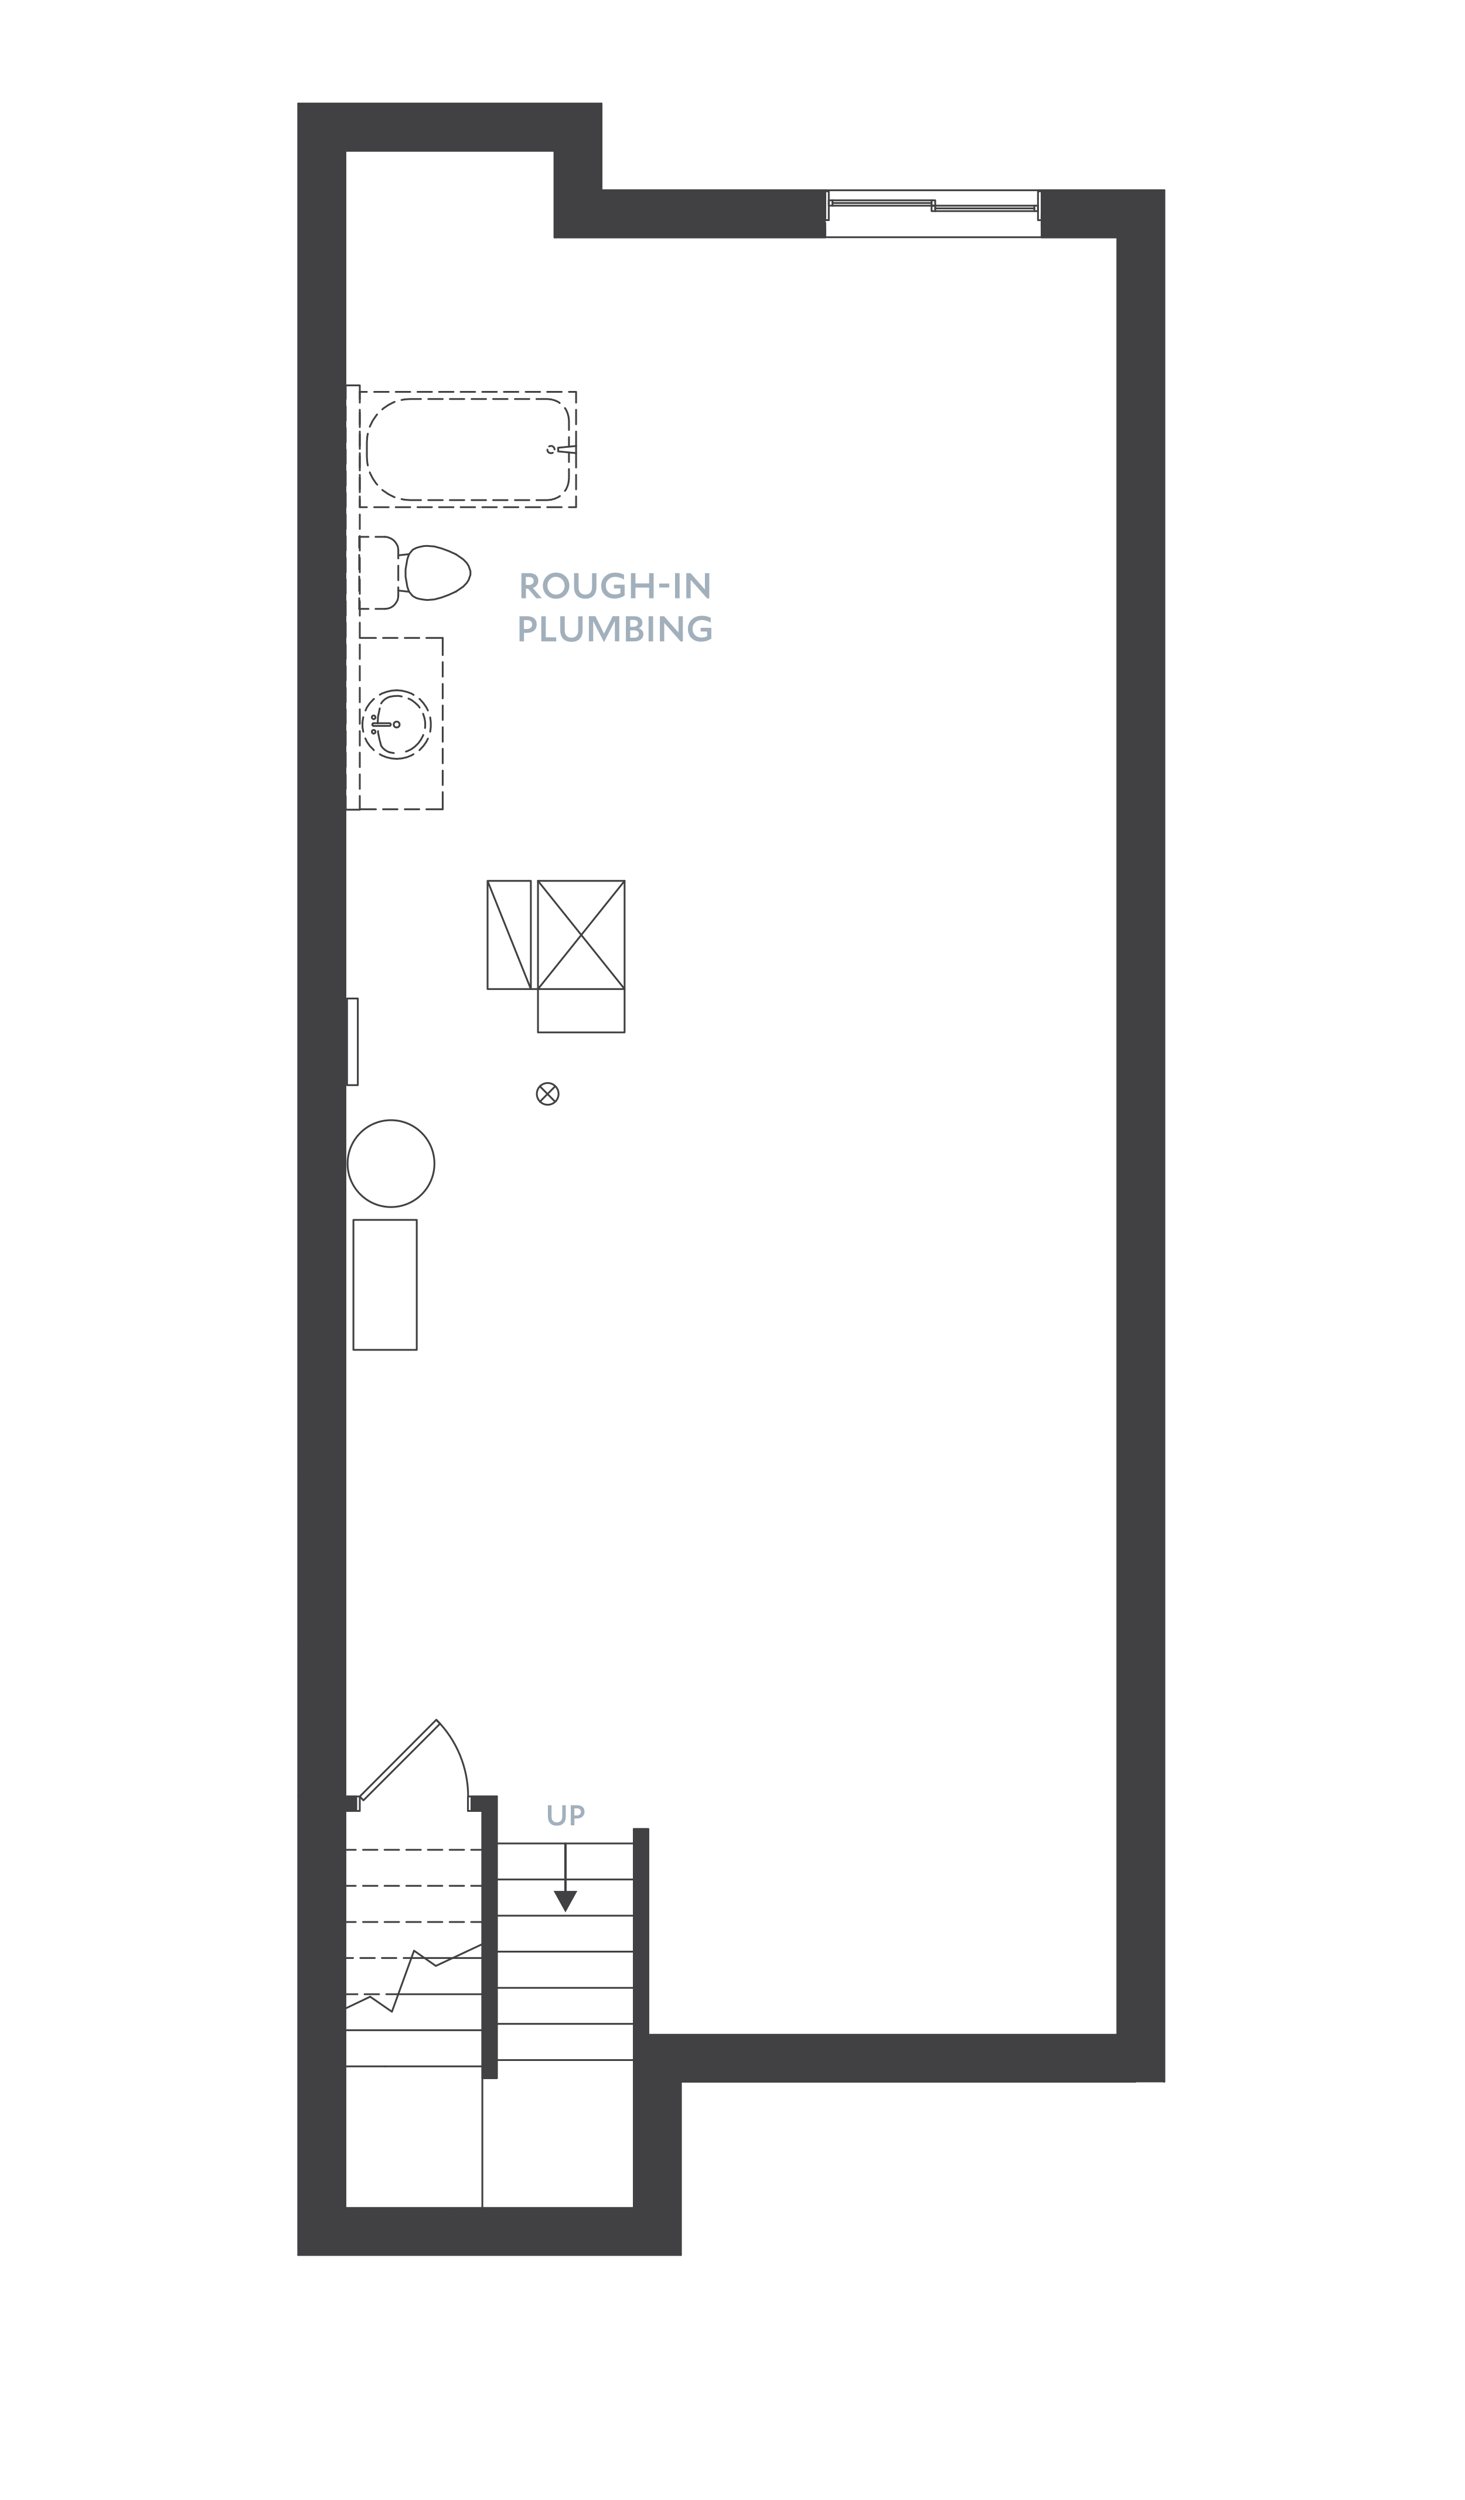 <?xml version="1.0" encoding="UTF-8"?><svg id="uuid-7643b515-ea0d-4718-b4bc-8bff2aca8b28" xmlns="http://www.w3.org/2000/svg" viewBox="0 0 306 522"><defs><style>.uuid-41a4a210-4c8e-4672-8a7e-7887afc1c572,.uuid-f7ab91f0-e7c4-4816-afed-0270cb8e050f{fill:#414042;}.uuid-41a4a210-4c8e-4672-8a7e-7887afc1c572,.uuid-2946ba22-efd7-45d9-a829-18b0e492f4a4{stroke:#414042;stroke-linecap:round;stroke-linejoin:round;stroke-width:.38px;}.uuid-3290a441-2e92-48c5-ada8-c2be4055df57{fill:#a2b0bc;}.uuid-2946ba22-efd7-45d9-a829-18b0e492f4a4{fill:none;}</style></defs><path class="uuid-f7ab91f0-e7c4-4816-afed-0270cb8e050f" d="M69.12,28.45l46.71,3.01h-43.7l-3.02-3.01ZM118.84,28.45h-49.73l46.71,3.01,3.01-3.01Z"/><path class="uuid-2946ba22-efd7-45d9-a829-18b0e492f4a4" d="M69.12,28.45l46.71,3.01h-43.7l-3.02-3.01ZM118.84,28.45h-49.73l46.71,3.01,3.01-3.01Z"/><line class="uuid-2946ba22-efd7-45d9-a829-18b0e492f4a4" x1="72.13" y1="31.46" x2="115.83" y2="31.46"/><line class="uuid-2946ba22-efd7-45d9-a829-18b0e492f4a4" x1="118.84" y1="28.45" x2="69.12" y2="28.45"/><path class="uuid-f7ab91f0-e7c4-4816-afed-0270cb8e050f" d="M62.32,21.65l57.28,6.03h-51.26l-6.03-6.03ZM125.64,21.65h-63.31l57.28,6.03,6.03-6.03Z"/><path class="uuid-2946ba22-efd7-45d9-a829-18b0e492f4a4" d="M62.32,21.65l57.28,6.03h-51.26l-6.03-6.03ZM125.64,21.65h-63.31l57.28,6.03,6.03-6.03Z"/><line class="uuid-2946ba22-efd7-45d9-a829-18b0e492f4a4" x1="68.35" y1="27.68" x2="119.61" y2="27.68"/><line class="uuid-2946ba22-efd7-45d9-a829-18b0e492f4a4" x1="125.64" y1="21.65" x2="62.32" y2="21.65"/><path class="uuid-f7ab91f0-e7c4-4816-afed-0270cb8e050f" d="M118.84,28.45l-3.01,21.1v-18.09l3.01-3.01ZM118.84,46.54v-18.09l-3.01,21.1,3.01-3.01Z"/><path class="uuid-2946ba22-efd7-45d9-a829-18b0e492f4a4" d="M118.84,28.45l-3.01,21.1v-18.09l3.01-3.01ZM118.84,46.54v-18.09l-3.01,21.1,3.01-3.01Z"/><line class="uuid-2946ba22-efd7-45d9-a829-18b0e492f4a4" x1="115.83" y1="31.46" x2="115.83" y2="49.55"/><line class="uuid-2946ba22-efd7-45d9-a829-18b0e492f4a4" x1="118.84" y1="46.54" x2="118.84" y2="28.45"/><path class="uuid-f7ab91f0-e7c4-4816-afed-0270cb8e050f" d="M125.64,21.65l-6.03,24.12v-18.09l6.03-6.03ZM125.64,39.74v-18.09l-6.03,24.12,6.03-6.03Z"/><path class="uuid-2946ba22-efd7-45d9-a829-18b0e492f4a4" d="M125.64,21.65l-6.03,24.12v-18.09l6.03-6.03ZM125.64,39.74v-18.09l-6.03,24.12,6.03-6.03Z"/><line class="uuid-2946ba22-efd7-45d9-a829-18b0e492f4a4" x1="119.61" y1="27.68" x2="119.61" y2="45.77"/><line class="uuid-2946ba22-efd7-45d9-a829-18b0e492f4a4" x1="125.64" y1="39.74" x2="125.64" y2="21.65"/><path class="uuid-f7ab91f0-e7c4-4816-afed-0270cb8e050f" d="M118.84,46.54l53.51,3.01h-56.52l3.01-3.01ZM172.35,46.54h-53.51l53.51,3.01v-3.01Z"/><path class="uuid-2946ba22-efd7-45d9-a829-18b0e492f4a4" d="M118.84,46.54l53.51,3.01h-56.52l3.01-3.01ZM172.35,46.54h-53.51l53.51,3.01v-3.01Z"/><path class="uuid-f7ab91f0-e7c4-4816-afed-0270cb8e050f" d="M217.57,46.54l15.84,3.01h-15.84v-3.01ZM236.43,46.54h-18.85l15.84,3.01,3.02-3.01Z"/><path class="uuid-2946ba22-efd7-45d9-a829-18b0e492f4a4" d="M217.57,46.54l15.84,3.01h-15.84v-3.01ZM236.43,46.54h-18.85l15.84,3.01,3.02-3.01Z"/><polyline class="uuid-2946ba22-efd7-45d9-a829-18b0e492f4a4" points="236.43 46.54 217.57 46.54 217.57 49.55 233.41 49.55"/><polyline class="uuid-2946ba22-efd7-45d9-a829-18b0e492f4a4" points="115.83 49.55 172.35 49.55 172.35 46.54 118.84 46.54"/><path class="uuid-f7ab91f0-e7c4-4816-afed-0270cb8e050f" d="M125.64,39.74l46.71,6.03h-52.74l6.03-6.03ZM172.35,39.74h-46.71l46.71,6.03v-6.03Z"/><path class="uuid-2946ba22-efd7-45d9-a829-18b0e492f4a4" d="M125.64,39.74l46.71,6.03h-52.74l6.03-6.03ZM172.35,39.74h-46.71l46.71,6.03v-6.03Z"/><path class="uuid-f7ab91f0-e7c4-4816-afed-0270cb8e050f" d="M217.57,39.74l19.58,6.03h-19.58v-6.03ZM243.18,39.74h-25.61l19.58,6.03,6.03-6.03Z"/><path class="uuid-2946ba22-efd7-45d9-a829-18b0e492f4a4" d="M217.57,39.74l19.58,6.03h-19.58v-6.03ZM243.18,39.74h-25.61l19.58,6.03,6.03-6.03Z"/><polyline class="uuid-2946ba22-efd7-45d9-a829-18b0e492f4a4" points="243.18 39.74 217.57 39.74 217.57 45.77 237.15 45.77"/><polyline class="uuid-2946ba22-efd7-45d9-a829-18b0e492f4a4" points="119.61 45.77 172.35 45.77 172.35 39.74 125.64 39.74"/><path class="uuid-f7ab91f0-e7c4-4816-afed-0270cb8e050f" d="M236.43,46.54l-3.02,378.36V49.55l3.02-3.01ZM236.43,427.92V46.54l-3.02,378.36,3.02,3.01Z"/><path class="uuid-2946ba22-efd7-45d9-a829-18b0e492f4a4" d="M236.43,46.54l-3.02,378.36V49.55l3.02-3.01ZM236.43,427.92V46.54l-3.02,378.36,3.02,3.01Z"/><line class="uuid-2946ba22-efd7-45d9-a829-18b0e492f4a4" x1="233.41" y1="49.55" x2="233.41" y2="424.9"/><line class="uuid-2946ba22-efd7-45d9-a829-18b0e492f4a4" x1="236.43" y1="427.92" x2="236.43" y2="46.54"/><path class="uuid-f7ab91f0-e7c4-4816-afed-0270cb8e050f" d="M243.18,39.74l-6.03,388.89V45.77l6.03-6.03ZM243.18,434.67V39.74l-6.03,388.89,6.03,6.03Z"/><path class="uuid-2946ba22-efd7-45d9-a829-18b0e492f4a4" d="M243.18,39.74l-6.03,388.89V45.77l6.03-6.03ZM243.18,434.67V39.74l-6.03,388.89,6.03,6.03Z"/><line class="uuid-2946ba22-efd7-45d9-a829-18b0e492f4a4" x1="237.15" y1="45.77" x2="237.15" y2="428.64"/><line class="uuid-2946ba22-efd7-45d9-a829-18b0e492f4a4" x1="243.18" y1="434.67" x2="243.18" y2="39.74"/><path class="uuid-f7ab91f0-e7c4-4816-afed-0270cb8e050f" d="M236.43,427.92l-104.04-3.01,3.01,3.01h101.02ZM233.41,424.9l3.02,3.01-104.04-3.01h101.02ZM233.41,424.9h0l3.02,3.01-3.02-3.01ZM236.43,427.92l-3.02-3.01,3.02,3.01Z"/><path class="uuid-2946ba22-efd7-45d9-a829-18b0e492f4a4" d="M236.43,427.92l-104.04-3.01,3.01,3.01h101.02ZM233.41,424.9l3.02,3.01-104.04-3.01h101.02ZM233.41,424.9h0l3.02,3.01-3.02-3.01ZM236.43,427.92l-3.02-3.01,3.02,3.01Z"/><line class="uuid-2946ba22-efd7-45d9-a829-18b0e492f4a4" x1="233.41" y1="424.9" x2="132.39" y2="424.9"/><line class="uuid-2946ba22-efd7-45d9-a829-18b0e492f4a4" x1="135.41" y1="427.92" x2="236.43" y2="427.92"/><path class="uuid-f7ab91f0-e7c4-4816-afed-0270cb8e050f" d="M243.18,434.67l-4.02-1.49h2.53l1.49,1.49ZM239.16,433.18l4.02,1.49-4.02-1.49Z"/><path class="uuid-2946ba22-efd7-45d9-a829-18b0e492f4a4" d="M243.18,434.67l-4.02-1.49h2.53l1.49,1.49ZM239.16,433.18l4.02,1.49-4.02-1.49Z"/><path class="uuid-f7ab91f0-e7c4-4816-afed-0270cb8e050f" d="M237.15,428.64l4.54,4.54h-2.53l-2.01-4.54ZM237.15,428.64h0l4.54,4.54-4.54-4.54Z"/><path class="uuid-2946ba22-efd7-45d9-a829-18b0e492f4a4" d="M237.15,428.64l4.54,4.54h-2.53l-2.01-4.54ZM237.15,428.64h0l4.54,4.54-4.54-4.54Z"/><path class="uuid-f7ab91f0-e7c4-4816-afed-0270cb8e050f" d="M237.15,434.67l-96.44-1.49h98.45l-2.01,1.49ZM142.2,434.67h94.95l-96.44-1.49,1.49,1.49Z"/><path class="uuid-2946ba22-efd7-45d9-a829-18b0e492f4a4" d="M237.15,434.67l-96.44-1.49h98.45l-2.01,1.49ZM142.2,434.67h94.95l-96.44-1.49,1.49,1.49Z"/><path class="uuid-f7ab91f0-e7c4-4816-afed-0270cb8e050f" d="M239.16,433.18l-102.99-4.54h100.98l2.01,4.54ZM140.71,433.18h98.45l-102.99-4.54,4.54,4.54Z"/><path class="uuid-2946ba22-efd7-45d9-a829-18b0e492f4a4" d="M239.16,433.18l-102.99-4.54h100.98l2.01,4.54ZM140.71,433.18h98.45l-102.99-4.54,4.54,4.54Z"/><line class="uuid-2946ba22-efd7-45d9-a829-18b0e492f4a4" x1="237.15" y1="428.64" x2="136.17" y2="428.64"/><line class="uuid-2946ba22-efd7-45d9-a829-18b0e492f4a4" x1="142.2" y1="434.67" x2="237.15" y2="434.67"/><path class="uuid-f7ab91f0-e7c4-4816-afed-0270cb8e050f" d="M135.41,427.92l-3.01,33.16v-36.18l3.01,3.01ZM135.41,464.1v-36.18l-3.01,33.16,3.01,3.01Z"/><path class="uuid-2946ba22-efd7-45d9-a829-18b0e492f4a4" d="M135.41,427.92l-3.01,33.16v-36.18l3.01,3.01ZM135.41,464.1v-36.18l-3.01,33.16,3.01,3.01Z"/><line class="uuid-2946ba22-efd7-45d9-a829-18b0e492f4a4" x1="132.39" y1="424.9" x2="132.39" y2="461.08"/><line class="uuid-2946ba22-efd7-45d9-a829-18b0e492f4a4" x1="135.41" y1="464.1" x2="135.41" y2="427.92"/><path class="uuid-f7ab91f0-e7c4-4816-afed-0270cb8e050f" d="M142.2,434.67l-6.03,30.15v-36.18l6.03,6.03ZM142.2,470.85v-36.18l-6.03,30.15,6.03,6.03Z"/><path class="uuid-2946ba22-efd7-45d9-a829-18b0e492f4a4" d="M142.2,434.67l-6.03,30.15v-36.18l6.03,6.03ZM142.2,470.85v-36.18l-6.03,30.15,6.03,6.03Z"/><line class="uuid-2946ba22-efd7-45d9-a829-18b0e492f4a4" x1="136.17" y1="428.64" x2="136.17" y2="464.82"/><line class="uuid-2946ba22-efd7-45d9-a829-18b0e492f4a4" x1="142.2" y1="470.85" x2="142.2" y2="434.67"/><path class="uuid-f7ab91f0-e7c4-4816-afed-0270cb8e050f" d="M135.41,464.1l-63.27-3.01h60.26l3.01,3.01ZM69.12,464.1h66.29l-63.27-3.01-3.02,3.01Z"/><path class="uuid-2946ba22-efd7-45d9-a829-18b0e492f4a4" d="M135.41,464.1l-63.27-3.01h60.26l3.01,3.01ZM69.12,464.1h66.29l-63.27-3.01-3.02,3.01Z"/><line class="uuid-2946ba22-efd7-45d9-a829-18b0e492f4a4" x1="132.39" y1="461.08" x2="72.13" y2="461.08"/><line class="uuid-2946ba22-efd7-45d9-a829-18b0e492f4a4" x1="69.12" y1="464.1" x2="135.41" y2="464.1"/><path class="uuid-f7ab91f0-e7c4-4816-afed-0270cb8e050f" d="M142.2,470.85l-73.85-6.03h67.82l6.03,6.03ZM62.32,470.85h79.88l-73.85-6.03-6.03,6.03Z"/><path class="uuid-2946ba22-efd7-45d9-a829-18b0e492f4a4" d="M142.2,470.85l-73.85-6.03h67.82l6.03,6.03ZM62.32,470.85h79.88l-73.85-6.03-6.03,6.03Z"/><line class="uuid-2946ba22-efd7-45d9-a829-18b0e492f4a4" x1="136.17" y1="464.82" x2="68.35" y2="464.82"/><line class="uuid-2946ba22-efd7-45d9-a829-18b0e492f4a4" x1="62.32" y1="470.85" x2="142.2" y2="470.85"/><path class="uuid-f7ab91f0-e7c4-4816-afed-0270cb8e050f" d="M69.12,464.1l2.25-87.96v85.67l-2.25,2.29ZM69.12,375.13v88.96l2.25-87.96-2.25-1.01Z"/><path class="uuid-2946ba22-efd7-45d9-a829-18b0e492f4a4" d="M69.12,464.1l2.25-87.96v85.67l-2.25,2.29ZM69.12,375.13v88.96l2.25-87.96-2.25-1.01Z"/><path class="uuid-f7ab91f0-e7c4-4816-afed-0270cb8e050f" d="M71.37,461.8l.76-83.66v82.93l-.76.72ZM71.37,376.14v85.67l.76-83.66-.76-2.01Z"/><path class="uuid-2946ba22-efd7-45d9-a829-18b0e492f4a4" d="M71.37,461.8l.76-83.66v82.93l-.76.72ZM71.37,376.14v85.67l.76-83.66-.76-2.01Z"/><path class="uuid-f7ab91f0-e7c4-4816-afed-0270cb8e050f" d="M69.12,375.13l2.25-344.43v345.44l-2.25-1.01ZM69.12,28.45v346.68l2.25-344.43-2.25-2.25Z"/><path class="uuid-2946ba22-efd7-45d9-a829-18b0e492f4a4" d="M69.12,375.13l2.25-344.43v345.44l-2.25-1.01ZM69.12,28.45v346.68l2.25-344.43-2.25-2.25Z"/><path class="uuid-f7ab91f0-e7c4-4816-afed-0270cb8e050f" d="M71.37,376.14l.76-344.67v343.67l-.76,1.01ZM71.37,30.7v345.44l.76-344.67-.76-.76Z"/><path class="uuid-2946ba22-efd7-45d9-a829-18b0e492f4a4" d="M71.37,376.14l.76-344.67v343.67l-.76,1.01ZM71.37,30.7v345.44l.76-344.67-.76-.76Z"/><line class="uuid-2946ba22-efd7-45d9-a829-18b0e492f4a4" x1="72.13" y1="375.13" x2="72.13" y2="31.46"/><line class="uuid-2946ba22-efd7-45d9-a829-18b0e492f4a4" x1="69.12" y1="28.45" x2="69.12" y2="375.13"/><line class="uuid-2946ba22-efd7-45d9-a829-18b0e492f4a4" x1="72.13" y1="461.08" x2="72.13" y2="378.15"/><line class="uuid-2946ba22-efd7-45d9-a829-18b0e492f4a4" x1="69.12" y1="375.13" x2="69.12" y2="464.1"/><path class="uuid-f7ab91f0-e7c4-4816-afed-0270cb8e050f" d="M62.32,470.85l6.03-95.72v89.69l-6.03,6.03ZM62.32,375.13v95.72l6.03-95.72h-6.03Z"/><path class="uuid-2946ba22-efd7-45d9-a829-18b0e492f4a4" d="M62.32,470.85l6.03-95.72v89.69l-6.03,6.03ZM62.32,375.13v95.72l6.03-95.72h-6.03Z"/><path class="uuid-f7ab91f0-e7c4-4816-afed-0270cb8e050f" d="M62.32,375.13l6.03-347.45v347.45h-6.03ZM62.32,21.65v353.48l6.03-347.45-6.03-6.03Z"/><path class="uuid-2946ba22-efd7-45d9-a829-18b0e492f4a4" d="M62.32,375.13l6.03-347.45v347.45h-6.03ZM62.32,21.65v353.48l6.03-347.45-6.03-6.03Z"/><line class="uuid-2946ba22-efd7-45d9-a829-18b0e492f4a4" x1="68.35" y1="375.13" x2="68.35" y2="27.68"/><line class="uuid-2946ba22-efd7-45d9-a829-18b0e492f4a4" x1="62.32" y1="21.65" x2="62.32" y2="375.13"/><line class="uuid-2946ba22-efd7-45d9-a829-18b0e492f4a4" x1="68.35" y1="464.82" x2="68.35" y2="375.13"/><line class="uuid-2946ba22-efd7-45d9-a829-18b0e492f4a4" x1="62.32" y1="375.13" x2="62.32" y2="470.85"/><path class="uuid-2946ba22-efd7-45d9-a829-18b0e492f4a4" d="M90.74,242.98c0-5.01-4.06-9.07-9.07-9.07s-9.07,4.06-9.07,9.07,4.06,9.07,9.07,9.07,9.07-4.06,9.07-9.07"/><polyline class="uuid-2946ba22-efd7-45d9-a829-18b0e492f4a4" points="73.82 254.73 73.82 281.87 87.05 281.87 87.05 254.73 73.82 254.73"/><polyline class="uuid-2946ba22-efd7-45d9-a829-18b0e492f4a4" points="112.37 183.94 112.37 215.58 130.46 215.58 130.46 183.94 112.37 183.94"/><polyline class="uuid-2946ba22-efd7-45d9-a829-18b0e492f4a4" points="101.84 183.94 110.88 183.94 110.88 206.53 101.84 206.53 101.84 183.94 110.88 206.53"/><polyline class="uuid-2946ba22-efd7-45d9-a829-18b0e492f4a4" points="112.37 183.94 130.46 206.53 112.37 206.53 130.46 183.94"/><line class="uuid-2946ba22-efd7-45d9-a829-18b0e492f4a4" x1="110.88" y1="206.53" x2="112.37" y2="206.53"/><polyline class="uuid-2946ba22-efd7-45d9-a829-18b0e492f4a4" points="72.49 208.5 74.74 208.5 74.74 226.59 72.49 226.59 72.49 208.5"/><polyline class="uuid-2946ba22-efd7-45d9-a829-18b0e492f4a4" points="173.11 39.94 172.35 39.94 172.35 45.97 173.11 45.97 173.11 39.94"/><polyline class="uuid-2946ba22-efd7-45d9-a829-18b0e492f4a4" points="216.81 39.94 217.57 39.94 217.57 45.97 216.81 45.97 216.81 39.94"/><polyline class="uuid-2946ba22-efd7-45d9-a829-18b0e492f4a4" points="173.11 42.95 173.11 41.83 195.34 41.83 195.34 42.95 173.11 42.95"/><line class="uuid-2946ba22-efd7-45d9-a829-18b0e492f4a4" x1="173.88" y1="42.95" x2="173.88" y2="41.83"/><line class="uuid-2946ba22-efd7-45d9-a829-18b0e492f4a4" x1="194.58" y1="42.95" x2="194.58" y2="41.83"/><line class="uuid-2946ba22-efd7-45d9-a829-18b0e492f4a4" x1="173.88" y1="42.39" x2="194.58" y2="42.39"/><polyline class="uuid-2946ba22-efd7-45d9-a829-18b0e492f4a4" points="194.58 44.08 194.58 42.95 216.81 42.95 216.81 44.08 194.58 44.08"/><line class="uuid-2946ba22-efd7-45d9-a829-18b0e492f4a4" x1="195.34" y1="44.08" x2="195.34" y2="42.95"/><line class="uuid-2946ba22-efd7-45d9-a829-18b0e492f4a4" x1="216.05" y1="44.08" x2="216.05" y2="42.95"/><line class="uuid-2946ba22-efd7-45d9-a829-18b0e492f4a4" x1="195.34" y1="43.51" x2="216.05" y2="43.51"/><polyline class="uuid-2946ba22-efd7-45d9-a829-18b0e492f4a4" points="172.35 47.86 172.35 49.54 217.57 49.54 217.57 47.86"/><polyline class="uuid-2946ba22-efd7-45d9-a829-18b0e492f4a4" points="172.35 39.94 172.35 39.73 217.57 39.73 217.57 39.94"/><path class="uuid-f7ab91f0-e7c4-4816-afed-0270cb8e050f" d="M132.39,424.9l3.01-42.97v42.97h-3.01ZM132.39,381.93v42.97l3.01-42.97h-3.01Z"/><path class="uuid-2946ba22-efd7-45d9-a829-18b0e492f4a4" d="M132.39,424.9l3.01-42.97v42.97h-3.01ZM132.39,381.93v42.97l3.01-42.97h-3.01Z"/><polyline class="uuid-2946ba22-efd7-45d9-a829-18b0e492f4a4" points="132.39 424.9 135.41 424.9 135.41 381.93 132.39 381.93 132.39 424.9"/><polyline class="uuid-2946ba22-efd7-45d9-a829-18b0e492f4a4" points="95.25 123.52 96.77 122.48 97.5 121.71 97.9 121.07 98.26 120.02 98.26 119.26 97.9 118.21 97.5 117.57 96.77 116.81 95.25 115.76"/><polyline class="uuid-2946ba22-efd7-45d9-a829-18b0e492f4a4" points="85.44 115.72 85.08 116.77 84.71 118.9 84.71 120.39 85.08 122.52 85.44 123.56"/><polyline class="uuid-2946ba22-efd7-45d9-a829-18b0e492f4a4" points="95.25 115.76 93.76 115.08 92.23 114.52 90.74 114.11 89.22 113.99 88.49 114.03 87.73 114.19 86.97 114.4 86.2 114.8 85.44 115.72"/><polyline class="uuid-2946ba22-efd7-45d9-a829-18b0e492f4a4" points="85.44 123.56 86.2 124.45 86.97 124.89 87.73 125.09 88.49 125.21 89.22 125.29 90.74 125.17 92.23 124.77 93.76 124.2 95.25 123.52"/><line class="uuid-2946ba22-efd7-45d9-a829-18b0e492f4a4" x1="83.19" y1="115.96" x2="85.44" y2="115.72"/><line class="uuid-2946ba22-efd7-45d9-a829-18b0e492f4a4" x1="83.19" y1="123.32" x2="85.44" y2="123.56"/><polyline class="uuid-2946ba22-efd7-45d9-a829-18b0e492f4a4" points="83.19 114.92 83.15 114.44 83.03 113.95 82.78 113.51 82.5 113.11 82.18 112.79 81.78 112.51 81.34 112.31 80.85 112.14 80.37 112.1"/><line class="uuid-2946ba22-efd7-45d9-a829-18b0e492f4a4" x1="75.03" y1="112.1" x2="76.96" y2="112.1"/><line class="uuid-2946ba22-efd7-45d9-a829-18b0e492f4a4" x1="78.44" y1="112.1" x2="80.37" y2="112.1"/><line class="uuid-2946ba22-efd7-45d9-a829-18b0e492f4a4" x1="80.37" y1="127.14" x2="78.44" y2="127.14"/><line class="uuid-2946ba22-efd7-45d9-a829-18b0e492f4a4" x1="76.96" y1="127.14" x2="75.03" y2="127.14"/><polyline class="uuid-2946ba22-efd7-45d9-a829-18b0e492f4a4" points="80.37 127.14 80.85 127.1 81.34 126.98 81.78 126.78 82.18 126.5 82.5 126.17 82.78 125.77 83.03 125.33 83.15 124.85 83.19 124.37"/><line class="uuid-2946ba22-efd7-45d9-a829-18b0e492f4a4" x1="83.19" y1="114.92" x2="83.19" y2="116.61"/><line class="uuid-2946ba22-efd7-45d9-a829-18b0e492f4a4" x1="83.19" y1="118.13" x2="83.19" y2="121.15"/><line class="uuid-2946ba22-efd7-45d9-a829-18b0e492f4a4" x1="83.19" y1="122.64" x2="83.19" y2="124.37"/><line class="uuid-2946ba22-efd7-45d9-a829-18b0e492f4a4" x1="75.03" y1="127.14" x2="75.03" y2="124.93"/><line class="uuid-2946ba22-efd7-45d9-a829-18b0e492f4a4" x1="75.03" y1="123.4" x2="75.03" y2="120.39"/><line class="uuid-2946ba22-efd7-45d9-a829-18b0e492f4a4" x1="75.03" y1="118.9" x2="75.03" y2="115.88"/><line class="uuid-2946ba22-efd7-45d9-a829-18b0e492f4a4" x1="75.03" y1="114.36" x2="75.03" y2="112.1"/><line class="uuid-2946ba22-efd7-45d9-a829-18b0e492f4a4" x1="92.47" y1="133.21" x2="89.06" y2="133.21"/><line class="uuid-2946ba22-efd7-45d9-a829-18b0e492f4a4" x1="87.57" y1="133.21" x2="84.55" y2="133.21"/><line class="uuid-2946ba22-efd7-45d9-a829-18b0e492f4a4" x1="83.03" y1="133.21" x2="80.01" y2="133.21"/><line class="uuid-2946ba22-efd7-45d9-a829-18b0e492f4a4" x1="78.52" y1="133.21" x2="75.15" y2="133.21"/><line class="uuid-2946ba22-efd7-45d9-a829-18b0e492f4a4" x1="92.47" y1="168.99" x2="92.47" y2="165.41"/><line class="uuid-2946ba22-efd7-45d9-a829-18b0e492f4a4" x1="92.47" y1="163.92" x2="92.47" y2="160.91"/><line class="uuid-2946ba22-efd7-45d9-a829-18b0e492f4a4" x1="92.47" y1="159.38" x2="92.47" y2="156.36"/><line class="uuid-2946ba22-efd7-45d9-a829-18b0e492f4a4" x1="92.47" y1="154.88" x2="92.47" y2="151.86"/><line class="uuid-2946ba22-efd7-45d9-a829-18b0e492f4a4" x1="92.47" y1="150.33" x2="92.47" y2="147.32"/><line class="uuid-2946ba22-efd7-45d9-a829-18b0e492f4a4" x1="92.47" y1="145.83" x2="92.47" y2="142.82"/><line class="uuid-2946ba22-efd7-45d9-a829-18b0e492f4a4" x1="92.47" y1="141.29" x2="92.47" y2="138.27"/><line class="uuid-2946ba22-efd7-45d9-a829-18b0e492f4a4" x1="92.47" y1="136.79" x2="92.47" y2="133.21"/><polyline class="uuid-2946ba22-efd7-45d9-a829-18b0e492f4a4" points="78.04 150.17 77.96 150.17 77.92 150.13 77.84 150.09 77.8 150.05 77.76 150.01 77.72 149.93 77.68 149.89 77.68 149.81 77.68 149.73 77.68 149.65 77.72 149.61 77.76 149.53 77.8 149.49 77.88 149.45 77.96 149.41 78 149.41 78.08 149.41 78.16 149.41 78.2 149.45 78.28 149.49 78.32 149.53 78.36 149.61 78.4 149.65 78.4 149.73 78.44 149.81 78.4 149.89 78.4 149.93 78.36 150.01 78.32 150.05 78.24 150.09 78.2 150.13 78.12 150.17 78.04 150.17"/><polyline class="uuid-2946ba22-efd7-45d9-a829-18b0e492f4a4" points="82.86 151.9 82.74 151.9 82.62 151.86 82.5 151.82 82.42 151.74 82.34 151.66 82.3 151.54 82.26 151.42 82.22 151.34 82.26 151.22 82.26 151.1 82.3 150.98 82.38 150.9 82.46 150.82 82.58 150.74 82.66 150.7 82.78 150.7 82.9 150.7 83.03 150.7 83.15 150.74 83.23 150.82 83.31 150.9 83.39 150.98 83.43 151.1 83.47 151.22 83.47 151.34 83.43 151.42 83.43 151.54 83.35 151.66 83.27 151.74 83.19 151.82 83.07 151.86 82.99 151.9 82.86 151.9"/><polyline class="uuid-2946ba22-efd7-45d9-a829-18b0e492f4a4" points="79.61 155.72 79.25 154.35 78.97 152.99 78.97 152.67"/><polyline class="uuid-2946ba22-efd7-45d9-a829-18b0e492f4a4" points="78.04 151.02 81.34 151.02 81.38 151.02 81.46 151.02 81.5 151.06 81.54 151.1 81.58 151.14 81.58 151.18 81.62 151.22 81.62 151.26 81.62 151.34 81.62 151.38 81.58 151.42 81.58 151.46 81.54 151.5 81.5 151.54 81.46 151.54 81.38 151.58 81.34 151.58 78.04 151.58"/><polyline class="uuid-2946ba22-efd7-45d9-a829-18b0e492f4a4" points="78.88 151.02 78.97 149.61 79.25 148.24 79.33 147.92"/><polyline class="uuid-2946ba22-efd7-45d9-a829-18b0e492f4a4" points="81.34 157.09 80.81 156.85 80.37 156.57 79.93 156.16 79.61 155.72"/><polyline class="uuid-2946ba22-efd7-45d9-a829-18b0e492f4a4" points="79.61 146.88 79.93 146.44 80.37 146.03 80.81 145.75 81.34 145.51 82.26 145.35 83.23 145.31 83.91 145.43"/><polyline class="uuid-2946ba22-efd7-45d9-a829-18b0e492f4a4" points="85.32 145.87 85.92 146.15 86.68 146.72 87.37 147.36 87.65 147.76"/><polyline class="uuid-2946ba22-efd7-45d9-a829-18b0e492f4a4" points="88.37 149.05 88.65 149.89 88.81 150.82 88.81 151.78 88.77 152.02"/><polyline class="uuid-2946ba22-efd7-45d9-a829-18b0e492f4a4" points="88.41 153.47 88.37 153.59 87.93 154.44 87.37 155.2 86.97 155.6 86.68 155.88 85.92 156.45 85.08 156.85 84.79 156.93"/><line class="uuid-2946ba22-efd7-45d9-a829-18b0e492f4a4" x1="82.26" y1="157.25" x2="81.34" y2="157.09"/><polyline class="uuid-2946ba22-efd7-45d9-a829-18b0e492f4a4" points="78.04 151.58 78 151.58 77.96 151.54 77.88 151.54 77.84 151.5 77.84 151.46 77.8 151.42 77.76 151.38 77.76 151.34 77.76 151.26 77.76 151.22 77.8 151.18 77.84 151.14 77.84 151.1 77.88 151.06 77.96 151.02 78 151.02 78.04 151.02"/><polyline class="uuid-2946ba22-efd7-45d9-a829-18b0e492f4a4" points="82.86 144.14 83.91 144.22 84.96 144.47 85.96 144.83 86.4 145.11"/><polyline class="uuid-2946ba22-efd7-45d9-a829-18b0e492f4a4" points="87.61 145.95 87.73 146.03 88.45 146.84 89.06 147.72 89.38 148.36"/><polyline class="uuid-2946ba22-efd7-45d9-a829-18b0e492f4a4" points="89.86 149.81 89.98 150.78 89.98 151.82 89.86 152.79"/><polyline class="uuid-2946ba22-efd7-45d9-a829-18b0e492f4a4" points="89.38 154.23 89.06 154.88 88.45 155.76 87.73 156.53 87.61 156.65"/><polyline class="uuid-2946ba22-efd7-45d9-a829-18b0e492f4a4" points="86.36 157.49 85.96 157.73 84.96 158.13 83.91 158.37 82.86 158.46 81.78 158.37 80.73 158.13 79.73 157.73 79.33 157.49"/><polyline class="uuid-2946ba22-efd7-45d9-a829-18b0e492f4a4" points="78.08 156.65 78 156.53 77.24 155.76 76.63 154.88 76.31 154.19"/><polyline class="uuid-2946ba22-efd7-45d9-a829-18b0e492f4a4" points="75.87 152.79 75.71 151.82 75.71 150.78 75.87 149.77"/><polyline class="uuid-2946ba22-efd7-45d9-a829-18b0e492f4a4" points="76.35 148.36 76.63 147.72 77.24 146.84 78 146.03 78.12 145.95"/><polyline class="uuid-2946ba22-efd7-45d9-a829-18b0e492f4a4" points="79.33 145.07 79.73 144.83 80.73 144.47 81.78 144.22 82.86 144.14"/><polyline class="uuid-2946ba22-efd7-45d9-a829-18b0e492f4a4" points="78.04 153.19 77.96 153.19 77.92 153.15 77.84 153.11 77.8 153.07 77.76 153.03 77.72 152.95 77.68 152.91 77.68 152.83 77.68 152.75 77.68 152.67 77.72 152.63 77.76 152.55 77.8 152.51 77.88 152.47 77.96 152.43 78 152.43 78.08 152.43 78.16 152.43 78.2 152.47 78.28 152.51 78.32 152.55 78.36 152.63 78.4 152.67 78.4 152.75 78.44 152.83 78.4 152.91 78.4 152.95 78.36 153.03 78.32 153.07 78.24 153.11 78.2 153.15 78.12 153.19 78.04 153.19"/><path class="uuid-f7ab91f0-e7c4-4816-afed-0270cb8e050f" d="M103.77,375.13l-3.01,58.81v-55.8l3.01-3.02ZM103.77,433.95v-58.81l-3.01,58.81h3.01Z"/><path class="uuid-2946ba22-efd7-45d9-a829-18b0e492f4a4" d="M103.77,375.13l-3.01,58.81v-55.8l3.01-3.02ZM103.77,433.95v-58.81l-3.01,58.81h3.01Z"/><polyline class="uuid-2946ba22-efd7-45d9-a829-18b0e492f4a4" points="100.75 378.15 100.75 433.95 103.77 433.95 103.77 375.13"/><line class="uuid-2946ba22-efd7-45d9-a829-18b0e492f4a4" x1="72.13" y1="386.27" x2="74.3" y2="386.27"/><line class="uuid-2946ba22-efd7-45d9-a829-18b0e492f4a4" x1="75.83" y1="386.27" x2="78.84" y2="386.27"/><line class="uuid-2946ba22-efd7-45d9-a829-18b0e492f4a4" x1="80.33" y1="386.27" x2="83.35" y2="386.27"/><line class="uuid-2946ba22-efd7-45d9-a829-18b0e492f4a4" x1="84.87" y1="386.27" x2="87.89" y2="386.27"/><line class="uuid-2946ba22-efd7-45d9-a829-18b0e492f4a4" x1="89.38" y1="386.27" x2="92.39" y2="386.27"/><line class="uuid-2946ba22-efd7-45d9-a829-18b0e492f4a4" x1="93.92" y1="386.27" x2="96.93" y2="386.27"/><line class="uuid-2946ba22-efd7-45d9-a829-18b0e492f4a4" x1="98.42" y1="386.27" x2="100.63" y2="386.27"/><line class="uuid-2946ba22-efd7-45d9-a829-18b0e492f4a4" x1="72.13" y1="393.79" x2="74.3" y2="393.79"/><line class="uuid-2946ba22-efd7-45d9-a829-18b0e492f4a4" x1="75.83" y1="393.79" x2="78.84" y2="393.79"/><line class="uuid-2946ba22-efd7-45d9-a829-18b0e492f4a4" x1="80.33" y1="393.79" x2="83.35" y2="393.79"/><line class="uuid-2946ba22-efd7-45d9-a829-18b0e492f4a4" x1="84.87" y1="393.79" x2="87.89" y2="393.79"/><line class="uuid-2946ba22-efd7-45d9-a829-18b0e492f4a4" x1="89.38" y1="393.79" x2="92.39" y2="393.79"/><line class="uuid-2946ba22-efd7-45d9-a829-18b0e492f4a4" x1="93.92" y1="393.79" x2="96.93" y2="393.79"/><line class="uuid-2946ba22-efd7-45d9-a829-18b0e492f4a4" x1="98.42" y1="393.79" x2="100.63" y2="393.79"/><line class="uuid-2946ba22-efd7-45d9-a829-18b0e492f4a4" x1="72.13" y1="401.34" x2="74.3" y2="401.34"/><line class="uuid-2946ba22-efd7-45d9-a829-18b0e492f4a4" x1="75.83" y1="401.34" x2="78.84" y2="401.34"/><line class="uuid-2946ba22-efd7-45d9-a829-18b0e492f4a4" x1="80.33" y1="401.34" x2="83.35" y2="401.34"/><line class="uuid-2946ba22-efd7-45d9-a829-18b0e492f4a4" x1="84.87" y1="401.34" x2="87.89" y2="401.34"/><line class="uuid-2946ba22-efd7-45d9-a829-18b0e492f4a4" x1="89.38" y1="401.34" x2="92.39" y2="401.34"/><line class="uuid-2946ba22-efd7-45d9-a829-18b0e492f4a4" x1="93.92" y1="401.34" x2="96.93" y2="401.34"/><line class="uuid-2946ba22-efd7-45d9-a829-18b0e492f4a4" x1="98.42" y1="401.34" x2="100.63" y2="401.34"/><line class="uuid-2946ba22-efd7-45d9-a829-18b0e492f4a4" x1="85.96" y1="408.86" x2="100.63" y2="408.86"/><line class="uuid-2946ba22-efd7-45d9-a829-18b0e492f4a4" x1="83.23" y1="416.42" x2="100.63" y2="416.42"/><line class="uuid-2946ba22-efd7-45d9-a829-18b0e492f4a4" x1="72.13" y1="423.94" x2="100.63" y2="423.94"/><line class="uuid-2946ba22-efd7-45d9-a829-18b0e492f4a4" x1="72.13" y1="431.49" x2="80.49" y2="431.49"/><polyline class="uuid-2946ba22-efd7-45d9-a829-18b0e492f4a4" points="80.49 431.49 81.9 431.49 83.35 431.49 100.63 431.49"/><line class="uuid-2946ba22-efd7-45d9-a829-18b0e492f4a4" x1="100.75" y1="461.08" x2="100.75" y2="433.95"/><line class="uuid-2946ba22-efd7-45d9-a829-18b0e492f4a4" x1="132.39" y1="430.17" x2="103.77" y2="430.17"/><line class="uuid-2946ba22-efd7-45d9-a829-18b0e492f4a4" x1="132.39" y1="422.61" x2="103.77" y2="422.61"/><line class="uuid-2946ba22-efd7-45d9-a829-18b0e492f4a4" x1="132.39" y1="415.09" x2="103.77" y2="415.09"/><line class="uuid-2946ba22-efd7-45d9-a829-18b0e492f4a4" x1="132.39" y1="407.53" x2="103.77" y2="407.53"/><line class="uuid-2946ba22-efd7-45d9-a829-18b0e492f4a4" x1="132.39" y1="400.02" x2="103.77" y2="400.02"/><line class="uuid-2946ba22-efd7-45d9-a829-18b0e492f4a4" x1="132.39" y1="392.46" x2="103.77" y2="392.46"/><line class="uuid-2946ba22-efd7-45d9-a829-18b0e492f4a4" x1="133.15" y1="384.94" x2="103.77" y2="384.94"/><path class="uuid-f7ab91f0-e7c4-4816-afed-0270cb8e050f" d="M72.13,375.13l2.25,1.01h-3.02l.76-1.01ZM74.38,375.13h-2.25l2.25,1.01v-1.01Z"/><path class="uuid-2946ba22-efd7-45d9-a829-18b0e492f4a4" d="M72.13,375.13l2.25,1.01h-3.02l.76-1.01ZM74.38,375.13h-2.25l2.25,1.01v-1.01Z"/><path class="uuid-f7ab91f0-e7c4-4816-afed-0270cb8e050f" d="M71.37,376.14l3.02,2.01h-2.25l-.76-2.01ZM74.38,376.14h-3.02l3.02,2.01v-2.01Z"/><path class="uuid-2946ba22-efd7-45d9-a829-18b0e492f4a4" d="M71.37,376.14l3.02,2.01h-2.25l-.76-2.01ZM74.38,376.14h-3.02l3.02,2.01v-2.01Z"/><path class="uuid-f7ab91f0-e7c4-4816-afed-0270cb8e050f" d="M98.5,375.13l2.25,3.02h-2.25v-3.02ZM103.77,375.13h-5.27l2.25,3.02,3.01-3.02Z"/><path class="uuid-2946ba22-efd7-45d9-a829-18b0e492f4a4" d="M98.5,375.13l2.25,3.02h-2.25v-3.02ZM103.77,375.13h-5.27l2.25,3.02,3.01-3.02Z"/><polyline class="uuid-2946ba22-efd7-45d9-a829-18b0e492f4a4" points="103.77 375.13 98.5 375.13 98.5 378.15 100.75 378.15"/><polyline class="uuid-2946ba22-efd7-45d9-a829-18b0e492f4a4" points="72.13 378.15 74.38 378.15 74.38 375.13 72.13 375.13"/><polyline class="uuid-2946ba22-efd7-45d9-a829-18b0e492f4a4" points="75.15 378.15 74.38 378.15 74.38 375.13 75.15 375.13 75.15 378.15"/><polyline class="uuid-2946ba22-efd7-45d9-a829-18b0e492f4a4" points="97.74 378.15 98.5 378.15 98.5 375.13 97.74 375.13 97.74 378.15"/><path class="uuid-2946ba22-efd7-45d9-a829-18b0e492f4a4" d="M97.78,375.11c0-6-2.38-11.75-6.62-15.99"/><polyline class="uuid-2946ba22-efd7-45d9-a829-18b0e492f4a4" points="75.15 375.13 75.91 375.94 91.91 359.94 91.11 359.13 75.15 375.13"/><line class="uuid-2946ba22-efd7-45d9-a829-18b0e492f4a4" x1="67.34" y1="421.69" x2="77.32" y2="416.94"/><polyline class="uuid-2946ba22-efd7-45d9-a829-18b0e492f4a4" points="102.22 405.27 91.03 410.51 86.48 407.33 81.86 420.08 77.32 416.94"/><line class="uuid-2946ba22-efd7-45d9-a829-18b0e492f4a4" x1="83.23" y1="416.42" x2="80.69" y2="416.42"/><line class="uuid-2946ba22-efd7-45d9-a829-18b0e492f4a4" x1="79.17" y1="416.42" x2="76.15" y2="416.42"/><line class="uuid-2946ba22-efd7-45d9-a829-18b0e492f4a4" x1="74.66" y1="416.42" x2="72.13" y2="416.42"/><line class="uuid-2946ba22-efd7-45d9-a829-18b0e492f4a4" x1="85.96" y1="408.86" x2="84.31" y2="408.86"/><line class="uuid-2946ba22-efd7-45d9-a829-18b0e492f4a4" x1="82.78" y1="408.86" x2="79.77" y2="408.86"/><line class="uuid-2946ba22-efd7-45d9-a829-18b0e492f4a4" x1="78.28" y1="408.86" x2="75.27" y2="408.86"/><line class="uuid-2946ba22-efd7-45d9-a829-18b0e492f4a4" x1="73.74" y1="408.86" x2="72.13" y2="408.86"/><line class="uuid-2946ba22-efd7-45d9-a829-18b0e492f4a4" x1="92.47" y1="168.99" x2="89.06" y2="168.99"/><line class="uuid-2946ba22-efd7-45d9-a829-18b0e492f4a4" x1="87.57" y1="168.99" x2="84.55" y2="168.99"/><line class="uuid-2946ba22-efd7-45d9-a829-18b0e492f4a4" x1="83.03" y1="168.99" x2="80.01" y2="168.99"/><line class="uuid-2946ba22-efd7-45d9-a829-18b0e492f4a4" x1="78.52" y1="168.99" x2="75.15" y2="168.99"/><line class="uuid-2946ba22-efd7-45d9-a829-18b0e492f4a4" x1="72.21" y1="80.47" x2="72.21" y2="83.32"/><line class="uuid-2946ba22-efd7-45d9-a829-18b0e492f4a4" x1="72.21" y1="84.81" x2="72.21" y2="87.82"/><line class="uuid-2946ba22-efd7-45d9-a829-18b0e492f4a4" x1="72.21" y1="89.35" x2="72.21" y2="92.37"/><line class="uuid-2946ba22-efd7-45d9-a829-18b0e492f4a4" x1="72.21" y1="93.85" x2="72.21" y2="96.87"/><line class="uuid-2946ba22-efd7-45d9-a829-18b0e492f4a4" x1="72.21" y1="98.4" x2="72.21" y2="101.41"/><line class="uuid-2946ba22-efd7-45d9-a829-18b0e492f4a4" x1="72.21" y1="102.9" x2="72.21" y2="105.91"/><line class="uuid-2946ba22-efd7-45d9-a829-18b0e492f4a4" x1="72.21" y1="107.44" x2="72.21" y2="110.46"/><line class="uuid-2946ba22-efd7-45d9-a829-18b0e492f4a4" x1="72.21" y1="111.94" x2="72.21" y2="114.96"/><line class="uuid-2946ba22-efd7-45d9-a829-18b0e492f4a4" x1="72.21" y1="116.49" x2="72.21" y2="119.5"/><line class="uuid-2946ba22-efd7-45d9-a829-18b0e492f4a4" x1="72.21" y1="120.99" x2="72.21" y2="124"/><line class="uuid-2946ba22-efd7-45d9-a829-18b0e492f4a4" x1="72.21" y1="125.53" x2="72.21" y2="128.55"/><line class="uuid-2946ba22-efd7-45d9-a829-18b0e492f4a4" x1="72.21" y1="130.03" x2="72.21" y2="133.05"/><line class="uuid-2946ba22-efd7-45d9-a829-18b0e492f4a4" x1="72.21" y1="134.58" x2="72.21" y2="137.59"/><line class="uuid-2946ba22-efd7-45d9-a829-18b0e492f4a4" x1="72.21" y1="139.08" x2="72.21" y2="142.09"/><line class="uuid-2946ba22-efd7-45d9-a829-18b0e492f4a4" x1="72.21" y1="143.62" x2="72.21" y2="146.64"/><line class="uuid-2946ba22-efd7-45d9-a829-18b0e492f4a4" x1="72.21" y1="148.12" x2="72.21" y2="151.14"/><line class="uuid-2946ba22-efd7-45d9-a829-18b0e492f4a4" x1="72.21" y1="152.67" x2="72.21" y2="155.68"/><line class="uuid-2946ba22-efd7-45d9-a829-18b0e492f4a4" x1="72.21" y1="157.17" x2="72.21" y2="160.18"/><line class="uuid-2946ba22-efd7-45d9-a829-18b0e492f4a4" x1="72.21" y1="161.71" x2="72.21" y2="164.73"/><polyline class="uuid-2946ba22-efd7-45d9-a829-18b0e492f4a4" points="72.21 166.21 72.21 169.07 75.15 169.07 75.15 166.21"/><line class="uuid-2946ba22-efd7-45d9-a829-18b0e492f4a4" x1="75.15" y1="164.73" x2="75.15" y2="161.71"/><line class="uuid-2946ba22-efd7-45d9-a829-18b0e492f4a4" x1="75.15" y1="160.18" x2="75.15" y2="157.17"/><line class="uuid-2946ba22-efd7-45d9-a829-18b0e492f4a4" x1="75.15" y1="155.68" x2="75.15" y2="152.67"/><line class="uuid-2946ba22-efd7-45d9-a829-18b0e492f4a4" x1="75.15" y1="151.14" x2="75.15" y2="148.12"/><line class="uuid-2946ba22-efd7-45d9-a829-18b0e492f4a4" x1="75.15" y1="146.64" x2="75.15" y2="143.62"/><line class="uuid-2946ba22-efd7-45d9-a829-18b0e492f4a4" x1="75.15" y1="142.09" x2="75.15" y2="139.08"/><line class="uuid-2946ba22-efd7-45d9-a829-18b0e492f4a4" x1="75.15" y1="137.59" x2="75.15" y2="134.58"/><line class="uuid-2946ba22-efd7-45d9-a829-18b0e492f4a4" x1="75.15" y1="133.05" x2="75.15" y2="130.03"/><line class="uuid-2946ba22-efd7-45d9-a829-18b0e492f4a4" x1="75.15" y1="128.55" x2="75.15" y2="125.53"/><line class="uuid-2946ba22-efd7-45d9-a829-18b0e492f4a4" x1="75.15" y1="124" x2="75.15" y2="120.99"/><line class="uuid-2946ba22-efd7-45d9-a829-18b0e492f4a4" x1="75.15" y1="119.5" x2="75.15" y2="116.49"/><line class="uuid-2946ba22-efd7-45d9-a829-18b0e492f4a4" x1="75.15" y1="114.96" x2="75.15" y2="111.94"/><line class="uuid-2946ba22-efd7-45d9-a829-18b0e492f4a4" x1="75.15" y1="110.46" x2="75.15" y2="107.44"/><line class="uuid-2946ba22-efd7-45d9-a829-18b0e492f4a4" x1="75.15" y1="81.83" x2="75.15" y2="84.08"/><line class="uuid-2946ba22-efd7-45d9-a829-18b0e492f4a4" x1="75.15" y1="85.57" x2="75.15" y2="88.59"/><line class="uuid-2946ba22-efd7-45d9-a829-18b0e492f4a4" x1="75.15" y1="90.11" x2="75.15" y2="93.13"/><line class="uuid-2946ba22-efd7-45d9-a829-18b0e492f4a4" x1="75.15" y1="94.62" x2="75.15" y2="97.63"/><line class="uuid-2946ba22-efd7-45d9-a829-18b0e492f4a4" x1="75.15" y1="99.16" x2="75.15" y2="102.17"/><polyline class="uuid-2946ba22-efd7-45d9-a829-18b0e492f4a4" points="75.15 103.66 75.15 105.91 76.63 105.91"/><line class="uuid-2946ba22-efd7-45d9-a829-18b0e492f4a4" x1="78.16" y1="105.91" x2="81.18" y2="105.91"/><line class="uuid-2946ba22-efd7-45d9-a829-18b0e492f4a4" x1="82.66" y1="105.91" x2="85.68" y2="105.91"/><line class="uuid-2946ba22-efd7-45d9-a829-18b0e492f4a4" x1="87.21" y1="105.91" x2="90.22" y2="105.91"/><line class="uuid-2946ba22-efd7-45d9-a829-18b0e492f4a4" x1="91.71" y1="105.91" x2="94.72" y2="105.91"/><line class="uuid-2946ba22-efd7-45d9-a829-18b0e492f4a4" x1="96.21" y1="105.91" x2="99.23" y2="105.91"/><line class="uuid-2946ba22-efd7-45d9-a829-18b0e492f4a4" x1="100.75" y1="105.91" x2="103.77" y2="105.91"/><line class="uuid-2946ba22-efd7-45d9-a829-18b0e492f4a4" x1="105.26" y1="105.91" x2="108.27" y2="105.91"/><line class="uuid-2946ba22-efd7-45d9-a829-18b0e492f4a4" x1="109.8" y1="105.91" x2="112.81" y2="105.91"/><line class="uuid-2946ba22-efd7-45d9-a829-18b0e492f4a4" x1="114.3" y1="105.91" x2="117.32" y2="105.91"/><polyline class="uuid-2946ba22-efd7-45d9-a829-18b0e492f4a4" points="118.84 105.91 120.33 105.91 120.33 103.66"/><line class="uuid-2946ba22-efd7-45d9-a829-18b0e492f4a4" x1="120.33" y1="102.17" x2="120.33" y2="99.16"/><line class="uuid-2946ba22-efd7-45d9-a829-18b0e492f4a4" x1="120.33" y1="97.63" x2="120.33" y2="94.62"/><line class="uuid-2946ba22-efd7-45d9-a829-18b0e492f4a4" x1="120.33" y1="93.13" x2="120.33" y2="90.11"/><line class="uuid-2946ba22-efd7-45d9-a829-18b0e492f4a4" x1="120.33" y1="88.59" x2="120.33" y2="85.57"/><polyline class="uuid-2946ba22-efd7-45d9-a829-18b0e492f4a4" points="120.33 84.08 120.33 81.83 118.84 81.83"/><line class="uuid-2946ba22-efd7-45d9-a829-18b0e492f4a4" x1="117.32" y1="81.83" x2="114.3" y2="81.83"/><line class="uuid-2946ba22-efd7-45d9-a829-18b0e492f4a4" x1="112.81" y1="81.83" x2="109.8" y2="81.83"/><line class="uuid-2946ba22-efd7-45d9-a829-18b0e492f4a4" x1="108.27" y1="81.83" x2="105.26" y2="81.83"/><line class="uuid-2946ba22-efd7-45d9-a829-18b0e492f4a4" x1="103.77" y1="81.83" x2="100.75" y2="81.83"/><line class="uuid-2946ba22-efd7-45d9-a829-18b0e492f4a4" x1="99.23" y1="81.83" x2="96.21" y2="81.83"/><line class="uuid-2946ba22-efd7-45d9-a829-18b0e492f4a4" x1="94.72" y1="81.83" x2="91.71" y2="81.83"/><line class="uuid-2946ba22-efd7-45d9-a829-18b0e492f4a4" x1="90.22" y1="81.83" x2="87.21" y2="81.83"/><line class="uuid-2946ba22-efd7-45d9-a829-18b0e492f4a4" x1="85.68" y1="81.83" x2="82.66" y2="81.83"/><line class="uuid-2946ba22-efd7-45d9-a829-18b0e492f4a4" x1="81.18" y1="81.83" x2="78.16" y2="81.83"/><line class="uuid-2946ba22-efd7-45d9-a829-18b0e492f4a4" x1="76.63" y1="81.83" x2="75.15" y2="81.83"/><line class="uuid-2946ba22-efd7-45d9-a829-18b0e492f4a4" x1="118.84" y1="93.25" x2="118.84" y2="91.28"/><polyline class="uuid-2946ba22-efd7-45d9-a829-18b0e492f4a4" points="118.84 89.79 118.84 87.86 118.76 87.06 118.56 86.3 118.24 85.57 118 85.21"/><polyline class="uuid-2946ba22-efd7-45d9-a829-18b0e492f4a4" points="116.91 84.16 116.59 83.92 115.87 83.6 115.11 83.4 114.3 83.32 112.05 83.32"/><line class="uuid-2946ba22-efd7-45d9-a829-18b0e492f4a4" x1="110.56" y1="83.32" x2="107.55" y2="83.32"/><line class="uuid-2946ba22-efd7-45d9-a829-18b0e492f4a4" x1="106.02" y1="83.32" x2="103" y2="83.32"/><line class="uuid-2946ba22-efd7-45d9-a829-18b0e492f4a4" x1="101.52" y1="83.32" x2="98.5" y2="83.32"/><line class="uuid-2946ba22-efd7-45d9-a829-18b0e492f4a4" x1="96.97" y1="83.32" x2="93.96" y2="83.32"/><line class="uuid-2946ba22-efd7-45d9-a829-18b0e492f4a4" x1="92.47" y1="83.32" x2="89.46" y2="83.32"/><polyline class="uuid-2946ba22-efd7-45d9-a829-18b0e492f4a4" points="87.93 83.32 85.68 83.32 84.51 83.4 83.87 83.52"/><polyline class="uuid-2946ba22-efd7-45d9-a829-18b0e492f4a4" points="82.42 83.92 82.22 84 81.18 84.53 80.17 85.21 79.85 85.49"/><polyline class="uuid-2946ba22-efd7-45d9-a829-18b0e492f4a4" points="78.76 86.54 78.52 86.86 77.84 87.86 77.32 88.91 77.24 89.11"/><polyline class="uuid-2946ba22-efd7-45d9-a829-18b0e492f4a4" points="76.83 90.56 76.71 91.2 76.63 92.37 76.63 95.38 76.71 96.55 76.83 97.19"/><polyline class="uuid-2946ba22-efd7-45d9-a829-18b0e492f4a4" points="77.24 98.64 77.32 98.84 77.84 99.88 78.52 100.89 78.8 101.21"/><polyline class="uuid-2946ba22-efd7-45d9-a829-18b0e492f4a4" points="79.85 102.3 80.17 102.54 81.18 103.22 82.22 103.74 82.42 103.82"/><polyline class="uuid-2946ba22-efd7-45d9-a829-18b0e492f4a4" points="83.87 104.22 84.51 104.35 85.68 104.43 87.93 104.43"/><line class="uuid-2946ba22-efd7-45d9-a829-18b0e492f4a4" x1="89.46" y1="104.43" x2="92.47" y2="104.43"/><line class="uuid-2946ba22-efd7-45d9-a829-18b0e492f4a4" x1="93.96" y1="104.43" x2="96.97" y2="104.43"/><line class="uuid-2946ba22-efd7-45d9-a829-18b0e492f4a4" x1="98.5" y1="104.43" x2="101.52" y2="104.43"/><line class="uuid-2946ba22-efd7-45d9-a829-18b0e492f4a4" x1="103" y1="104.43" x2="106.02" y2="104.43"/><line class="uuid-2946ba22-efd7-45d9-a829-18b0e492f4a4" x1="107.55" y1="104.43" x2="110.56" y2="104.43"/><polyline class="uuid-2946ba22-efd7-45d9-a829-18b0e492f4a4" points="112.05 104.43 114.3 104.43 115.11 104.35 115.87 104.14 116.59 103.82 116.95 103.58"/><polyline class="uuid-2946ba22-efd7-45d9-a829-18b0e492f4a4" points="118 102.5 118.24 102.17 118.56 101.45 118.76 100.69 118.84 99.88 118.84 97.95"/><line class="uuid-2946ba22-efd7-45d9-a829-18b0e492f4a4" x1="118.84" y1="96.47" x2="118.84" y2="94.5"/><polyline class="uuid-2946ba22-efd7-45d9-a829-18b0e492f4a4" points="115.83 93.85 115.83 93.73 115.79 93.61 115.71 93.45 115.63 93.37 115.51 93.25 115.39 93.17 115.27 93.13 115.11 93.13 114.98 93.13 114.82 93.17 114.7 93.21"/><polyline class="uuid-2946ba22-efd7-45d9-a829-18b0e492f4a4" points="114.34 93.89 114.34 93.93 114.34 94.09 114.42 94.21 114.46 94.34 114.58 94.46 114.7 94.54 114.82 94.58 114.98 94.62 115.11 94.62 115.27 94.62 115.39 94.58 115.47 94.54"/><polyline class="uuid-2946ba22-efd7-45d9-a829-18b0e492f4a4" points="116.59 93.49 116.59 94.26 120.33 94.62 120.33 93.13 116.59 93.49"/><line class="uuid-2946ba22-efd7-45d9-a829-18b0e492f4a4" x1="75.15" y1="105.91" x2="75.15" y2="104.27"/><line class="uuid-2946ba22-efd7-45d9-a829-18b0e492f4a4" x1="75.15" y1="102.78" x2="75.15" y2="99.76"/><line class="uuid-2946ba22-efd7-45d9-a829-18b0e492f4a4" x1="75.15" y1="98.23" x2="75.15" y2="95.22"/><line class="uuid-2946ba22-efd7-45d9-a829-18b0e492f4a4" x1="75.15" y1="93.73" x2="75.15" y2="90.72"/><line class="uuid-2946ba22-efd7-45d9-a829-18b0e492f4a4" x1="75.15" y1="89.19" x2="75.15" y2="86.17"/><polyline class="uuid-2946ba22-efd7-45d9-a829-18b0e492f4a4" points="75.15 83.32 75.15 80.47 72.21 80.47"/><path class="uuid-2946ba22-efd7-45d9-a829-18b0e492f4a4" d="M116.67,228.42c0-1.25-1.02-2.27-2.27-2.27s-2.27,1.02-2.27,2.27,1.02,2.27,2.27,2.27,2.27-1.02,2.27-2.27"/><line class="uuid-2946ba22-efd7-45d9-a829-18b0e492f4a4" x1="115.95" y1="230.05" x2="112.77" y2="226.84"/><line class="uuid-2946ba22-efd7-45d9-a829-18b0e492f4a4" x1="115.95" y1="226.84" x2="112.77" y2="230.05"/><rect class="uuid-41a4a210-4c8e-4672-8a7e-7887afc1c572" x="66.78" y="27.18" width="53.33" height="1.71"/><rect class="uuid-41a4a210-4c8e-4672-8a7e-7887afc1c572" x="118.5" y="27.75" width="1.85" height="18.92"/><rect class="uuid-41a4a210-4c8e-4672-8a7e-7887afc1c572" x="118.83" y="45.29" width="53.43" height="2.19"/><rect class="uuid-41a4a210-4c8e-4672-8a7e-7887afc1c572" x="217.56" y="44.86" width="20.82" height="2.57"/><rect class="uuid-41a4a210-4c8e-4672-8a7e-7887afc1c572" x="235.9" y="46.14" width="2.47" height="383.72"/><rect class="uuid-41a4a210-4c8e-4672-8a7e-7887afc1c572" x="135.41" y="427.69" width="107.58" height="6.94"/><rect class="uuid-41a4a210-4c8e-4672-8a7e-7887afc1c572" x="134.66" y="433.18" width="3.04" height="31.68"/><rect class="uuid-41a4a210-4c8e-4672-8a7e-7887afc1c572" x="67.34" y="463.48" width="68.41" height="1.71"/><rect class="uuid-41a4a210-4c8e-4672-8a7e-7887afc1c572" x="68.02" y="28.18" width="1.71" height="438.4"/><path class="uuid-3290a441-2e92-48c5-ada8-c2be4055df57" d="M113.16,124.93h-1.15l-1.7-2.01h-.46v2.01h-.94v-5.25h1.67c.57,0,1.02.14,1.36.42.33.28.5.67.5,1.17,0,.35-.1.65-.3.92-.2.27-.48.46-.84.58l1.88,2.17ZM110.52,120.48h-.69v1.67h.66c.29,0,.53-.08.71-.24.18-.16.27-.36.27-.62s-.09-.44-.26-.59c-.18-.15-.41-.22-.69-.22Z"/><path class="uuid-3290a441-2e92-48c5-ada8-c2be4055df57" d="M116.14,125.03c-.79,0-1.44-.26-1.96-.78s-.79-1.17-.79-1.94.27-1.42.8-1.95c.53-.53,1.19-.79,1.97-.79s1.44.26,1.97.78c.53.52.79,1.17.79,1.94s-.27,1.42-.8,1.95c-.53.53-1.19.79-1.98.79ZM116.12,120.44c-.49,0-.91.18-1.26.54-.34.36-.51.8-.51,1.32s.17.97.52,1.33c.35.36.77.54,1.27.54s.92-.18,1.27-.54c.35-.36.53-.8.53-1.31s-.18-.96-.53-1.32c-.35-.36-.78-.54-1.29-.54Z"/><path class="uuid-3290a441-2e92-48c5-ada8-c2be4055df57" d="M122.24,125.02c-.73,0-1.31-.21-1.72-.64-.41-.43-.61-1.02-.61-1.79v-2.91h.94v2.92c0,.5.12.88.37,1.15.24.27.59.41,1.04.41s.79-.14,1.03-.41.37-.66.37-1.16v-2.9h.92v2.91c0,.76-.21,1.36-.61,1.79-.41.43-.99.64-1.73.64Z"/><path class="uuid-3290a441-2e92-48c5-ada8-c2be4055df57" d="M130.47,122.13v2.23c-.35.22-.7.38-1.05.48-.35.1-.73.15-1.13.15-.81,0-1.46-.25-1.96-.74-.5-.49-.75-1.14-.75-1.94s.27-1.45.82-1.96c.55-.51,1.25-.77,2.1-.77.33,0,.65.03.94.1.29.07.6.18.9.33v1c-.35-.2-.67-.33-.96-.42s-.59-.13-.88-.13c-.56,0-1.02.17-1.39.52-.37.35-.56.78-.56,1.3,0,.55.17.99.51,1.33.34.34.78.51,1.33.51.23,0,.44-.02.63-.06.19-.04.38-.1.56-.2v-.99h-1.35v-.77h2.25Z"/><path class="uuid-3290a441-2e92-48c5-ada8-c2be4055df57" d="M136.53,124.93h-.95v-2.23h-2.85v2.23h-.95v-5.25h.95v2.15h2.85v-2.15h.95v5.25Z"/><path class="uuid-3290a441-2e92-48c5-ada8-c2be4055df57" d="M137.7,122.68v-.83h2.09v.83h-2.09Z"/><path class="uuid-3290a441-2e92-48c5-ada8-c2be4055df57" d="M141.95,124.93h-.95v-5.25h.95v5.25Z"/><path class="uuid-3290a441-2e92-48c5-ada8-c2be4055df57" d="M148.15,124.96h-.46l-3.43-3.89v3.86s-.91,0-.91,0v-5.25h.89l3,3.4v-3.4s.91,0,.91,0v5.28Z"/><path class="uuid-3290a441-2e92-48c5-ada8-c2be4055df57" d="M112.1,130.37c0,.55-.18.98-.55,1.3-.37.32-.86.48-1.47.48h-.63v1.78h-.94v-5.25h1.6c.61,0,1.1.15,1.46.45.35.3.53.71.53,1.24ZM110.08,129.49h-.64v1.86h.61c.33,0,.6-.09.8-.26.2-.17.3-.41.3-.71,0-.27-.1-.49-.29-.65-.19-.16-.45-.24-.78-.24Z"/><path class="uuid-3290a441-2e92-48c5-ada8-c2be4055df57" d="M116.19,133.93h-3.13v-5.25h.94v4.4h2.18v.85Z"/><path class="uuid-3290a441-2e92-48c5-ada8-c2be4055df57" d="M119.35,134.02c-.73,0-1.31-.21-1.72-.64-.41-.43-.61-1.02-.61-1.79v-2.91h.94v2.92c0,.5.12.88.37,1.15.24.27.59.41,1.04.41s.79-.14,1.03-.41.37-.66.37-1.16v-2.9h.92v2.91c0,.76-.21,1.36-.61,1.79-.41.43-.99.64-1.73.64Z"/><path class="uuid-3290a441-2e92-48c5-ada8-c2be4055df57" d="M126.22,134.01h-.11l-2.21-4.31v4.22h-.9v-5.25h1.36l1.81,3.63,1.8-3.63h1.38v5.25h-.92v-4.26l-2.21,4.34Z"/><path class="uuid-3290a441-2e92-48c5-ada8-c2be4055df57" d="M134.39,132.43c0,.46-.18.82-.53,1.09-.35.27-.83.41-1.41.41h-1.72v-5.25h1.74c.53,0,.95.12,1.26.37.3.24.45.58.45,1.01,0,.25-.07.47-.2.66s-.32.35-.57.47c.32.11.56.27.73.48.17.21.25.46.25.76ZM132.37,129.45h-.74v1.44h.67c.29,0,.51-.07.69-.21s.26-.32.26-.54-.08-.38-.24-.51c-.16-.12-.37-.18-.64-.18ZM131.63,131.63v1.53h.81c.31,0,.56-.07.74-.21s.27-.33.27-.56c0-.24-.09-.43-.27-.57-.18-.13-.44-.2-.78-.2h-.77Z"/><path class="uuid-3290a441-2e92-48c5-ada8-c2be4055df57" d="M136.42,133.93h-.95v-5.25h.95v5.25Z"/><path class="uuid-3290a441-2e92-48c5-ada8-c2be4055df57" d="M142.63,133.96h-.46l-3.43-3.89v3.86s-.91,0-.91,0v-5.25h.89l3,3.4v-3.4s.91,0,.91,0v5.28Z"/><path class="uuid-3290a441-2e92-48c5-ada8-c2be4055df57" d="M148.58,131.13v2.23c-.35.22-.7.38-1.05.48-.35.1-.73.15-1.13.15-.81,0-1.46-.25-1.96-.74-.5-.49-.75-1.14-.75-1.94s.27-1.45.82-1.96c.55-.51,1.25-.77,2.1-.77.33,0,.65.03.94.1s.59.18.9.33v1c-.35-.2-.67-.33-.96-.42-.29-.08-.59-.13-.88-.13-.56,0-1.02.17-1.39.52-.37.35-.56.78-.56,1.3,0,.55.17.99.51,1.33s.78.51,1.33.51c.23,0,.44-.02.63-.06s.38-.1.56-.2v-.99h-1.35v-.77h2.25Z"/><path class="uuid-3290a441-2e92-48c5-ada8-c2be4055df57" d="M116.3,381.23c-.59,0-1.05-.17-1.37-.51-.33-.34-.49-.82-.49-1.43v-2.33h.76v2.34c0,.4.1.7.29.92.2.22.47.32.83.32s.63-.11.83-.33c.2-.22.29-.53.29-.93v-2.32h.74v2.33c0,.61-.16,1.09-.49,1.43-.33.34-.79.51-1.38.51Z"/><path class="uuid-3290a441-2e92-48c5-ada8-c2be4055df57" d="M122.09,378.31c0,.44-.15.78-.44,1.04s-.69.38-1.17.38h-.5v1.42h-.76v-4.2h1.28c.49,0,.88.12,1.16.36s.43.57.43,1ZM120.48,377.61h-.51v1.49h.49c.27,0,.48-.07.64-.21.16-.14.24-.33.24-.57,0-.22-.08-.39-.23-.52-.15-.13-.36-.19-.63-.19Z"/><path class="uuid-f7ab91f0-e7c4-4816-afed-0270cb8e050f" d="M115.63,394.85l2.48,4.49,2.48-4.49h-2.23s0-9.85,0-9.85c0-.14-.11-.25-.25-.25s-.25.11-.25.25v9.85s-2.23,0-2.23,0Z"/></svg>